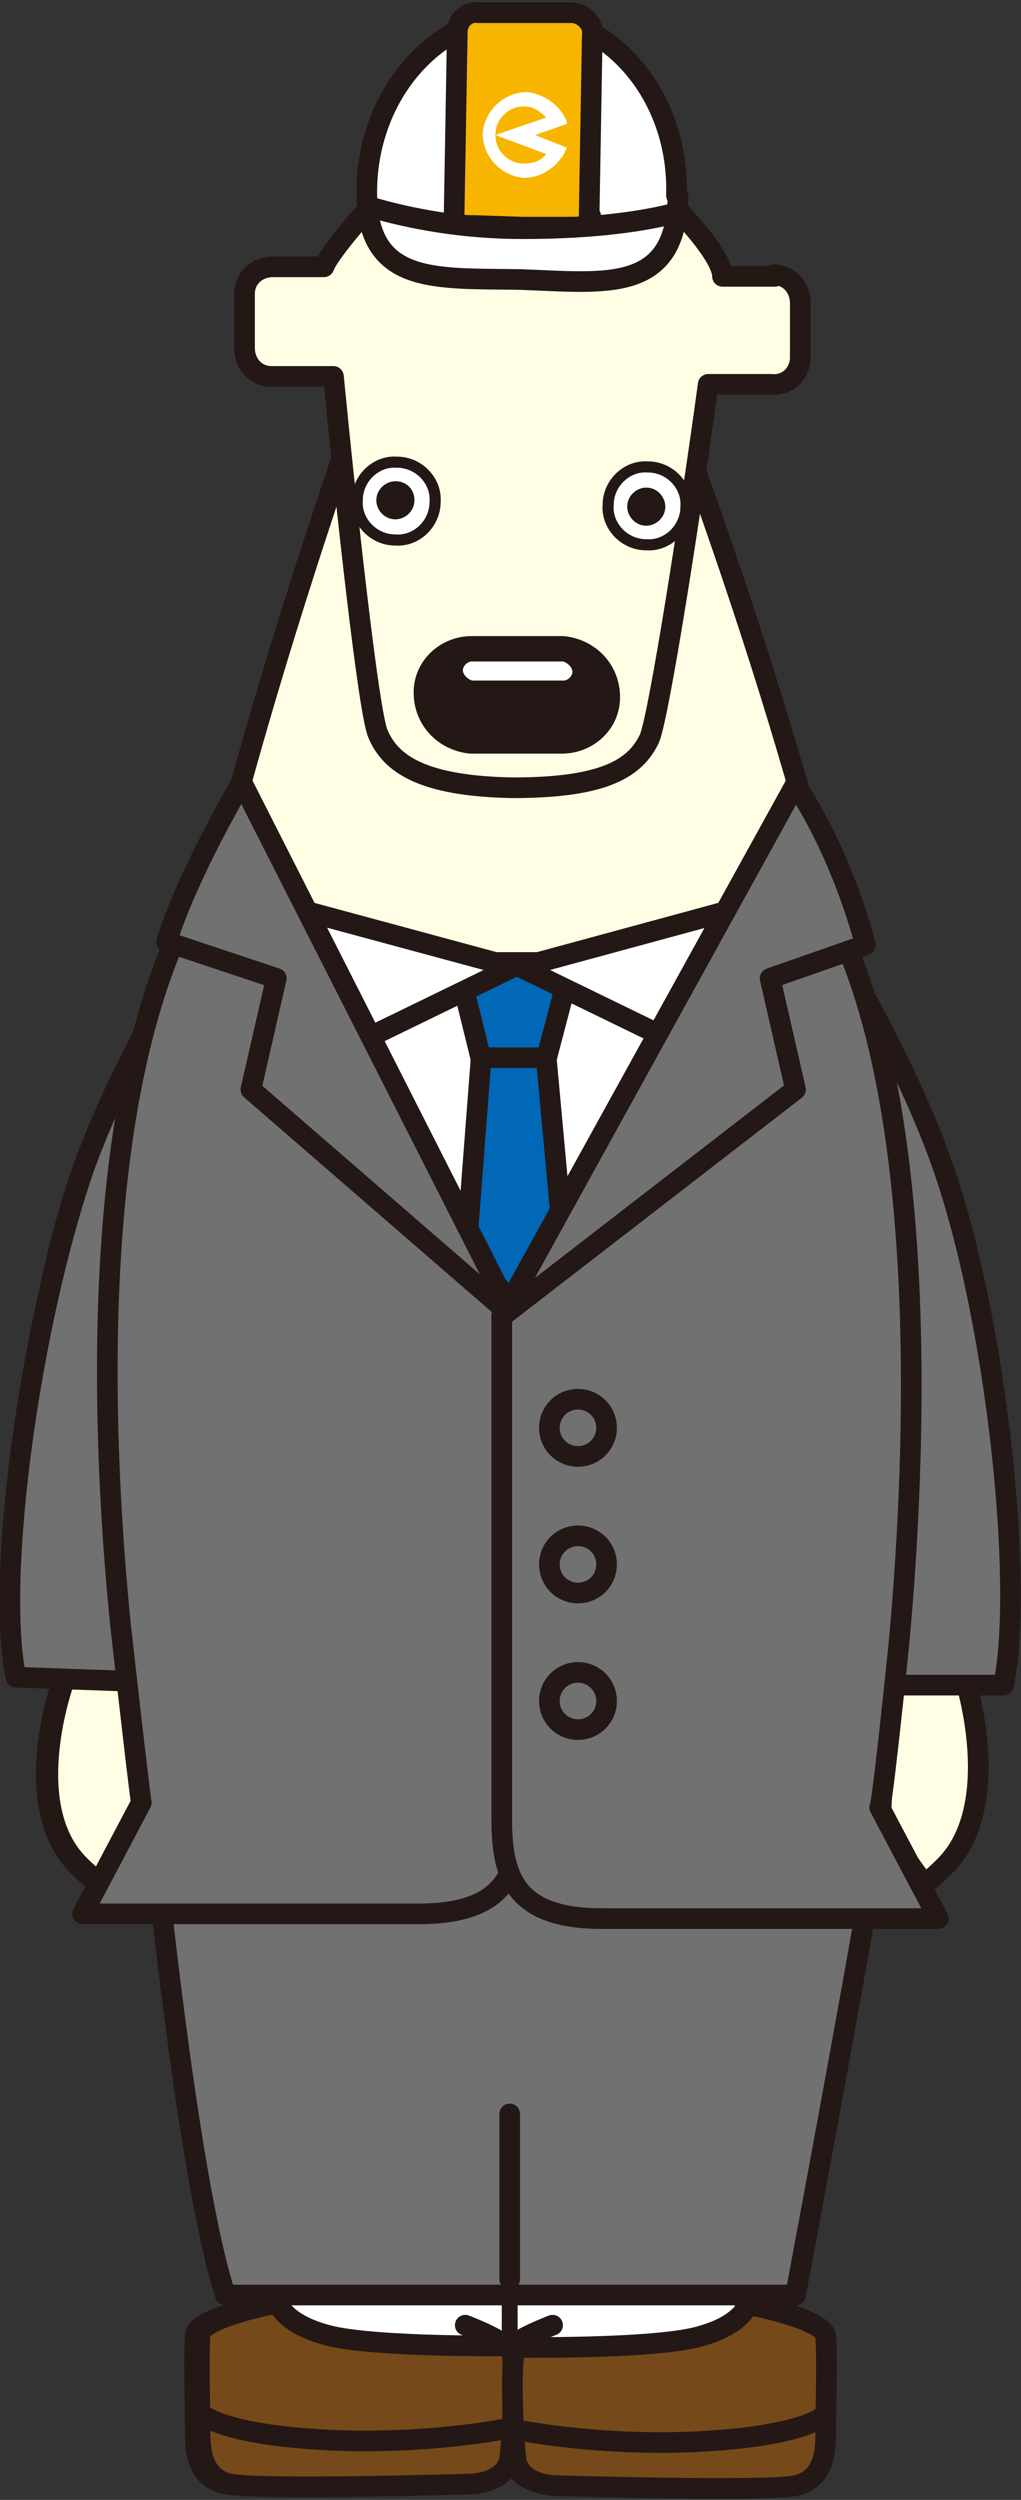 <?xml version="1.0" encoding="UTF-8"?>
<svg id="b" data-name="レイヤー 2" xmlns="http://www.w3.org/2000/svg" width="64.3" height="157.4" viewBox="0 0 64.3 157.4">
  <rect x="0" y="0" width="64.3" height="157.4" fill="#333333" stroke="none"/>
  <defs>
    <style>
      .d, .e, .f {
        fill: #fffde3;
      }

      .g, .h, .i {
        fill: #fff;
      }

      .j {
        fill: #727171;
      }

      .j, .k, .h, .i, .l, .m, .n, .o, .e, .p, .q, .f {
        stroke: #231815;
        stroke-linecap: round;
        stroke-linejoin: round;
      }

      .j, .h, .n, .e, .p, .q {
        stroke-width: 1.3px;
      }

      .k {
        stroke-width: 1.3px;
      }

      .k, .l, .m, .n, .o {
        fill: none;
      }

      .i {
        stroke-width: 1.4px;
      }

      .l {
        stroke-width: .7px;
      }

      .m {
        stroke-width: .5px;
      }

      .r {
        fill: #f8b500;
      }

      .o {
        stroke-width: 1px;
      }

      .p {
        fill: #0068b7;
      }

      .s {
        fill: #231815;
      }

      .q {
        fill: #76491b;
      }

      .f {
        stroke-width: 1.4px;
      }
    </style>
  </defs>
  <g id="c" data-name="製作中">
    <g>
      <g>
        <path class="f" d="m14.8,55.3s-6.7,10.2-9.6,18.5c-4.3,12.4-4.4,28.8-1.2,32,0,0-2.9,7.9,1,11.7,3.9,3.9,6.4,1.6,6.4,1.6"/>
        <path class="j" d="m14.8,55.3s-6.7,10.2-9.6,18.5c-3.3,9.7-5.5,25.4-4.2,31.8l14,.5-.2-50.8Z"/>
        <path class="e" d="m49.7,55.3c3.9,7.2,6,10.1,8.9,18.5,4.3,12.4,4.4,24.9,2.2,32,0,0,2.5,7.9-1.3,11.7-3.9,3.9-6.3,2.5-6.3,2.5"/>
        <path class="g" d="m15.4,141.8c1.1,3.9,1.9,5.6,1.9,5.6l13.2,2.1v.6l1.7-.3,1.7.3v-.6l13.2-2.1s.7-1.4,1.7-4.7c-11.1,0-22.5-.2-33.4-.8Z"/>
        <path class="d" d="m54.4,111.5l1.6-19.9s3.5-18.7-15.2-70.4l-6.8-.4v-.2h-1.7c0,0-1.7,0-1.7,0v.2l-6.3.4C6.9,69.5,9.2,95.1,8.6,91.4l1.5,20.1c1.5,15.2,3.7,24.9,5.3,30.2,11,.6,22.3.8,33.4.8,1.6-5.2,3.9-15,5.5-31.1Z"/>
        <path class="n" d="m40.7,21.2l-6.8-.4v-.2h-1.7c0,0-1.7,0-1.7,0v.2l-6.3.4C6.9,69.5,8.6,87.1,8.6,91.4s1.5,20.1,1.5,20.1c2.7,26.2,7.2,35.8,7.2,35.8l13.2,2.1v.6l1.7-.3,1.7.3v-.6l13.2-2.1s4.5-9.6,7.2-35.8c0,0,1.6-13.2,1.6-19.9s3.5-21.2-15.2-70.4Z"/>
        <path class="d" d="m48.8,17.4h-3.3c0-1.5-3.6-5-3.6-5l-8.8-3.3h0s0,0,0,0h0s0,0,0,0l-8.9,2.9s-3.4,3.7-3.8,4.8h-3.2c-1,0-1.8.7-1.8,1.7v3.4c0,1,.7,1.8,1.7,1.8h3.9c.8,8.2,2.2,21.1,2.8,22.5.8,1.9,2.8,3.3,8.5,3.4h0s0,0,0,0c0,0,0,0,0,0h0c5.7,0,7.7-1.2,8.6-3.1.6-1.4,2.6-14.2,3.7-22.3h4c1,.1,1.8-.7,1.8-1.7v-3.4c0-1-.7-1.8-1.7-1.8"/>
        <path class="n" d="m48.8,17.4h-3.3c0-1.5-3.6-5-3.6-5l-8.8-3.3h0s0,0,0,0h0s0,0,0,0l-8.9,2.9s-3.4,3.7-3.8,4.8h-3.2c-1,0-1.8.7-1.8,1.7v3.4c0,1,.7,1.8,1.7,1.8h3.9c.8,8.2,2.2,21.1,2.8,22.5.8,1.9,2.8,3.3,8.5,3.4h0s0,0,0,0c0,0,0,0,0,0h0c5.7,0,7.7-1.2,8.6-3.1.6-1.4,2.6-14.2,3.7-22.3h4c1,.1,1.8-.7,1.8-1.7v-3.4c0-1-.7-1.8-1.7-1.8Z"/>
        <path class="g" d="m42.7,12.3c-.1,6.2-4.5,5.5-9.9,5.3-5.4-.1-9.8.4-9.7-5.7.1-6.2,4.6-11.1,10-11,5.4.1,9.7,5.2,9.5,11.4"/>
        <path class="n" d="m42.7,12.3c-.1,6.2-4.5,5.5-9.9,5.3-5.4-.1-9.8.4-9.7-5.7.1-6.2,4.6-11.1,10-11,5.4.1,9.7,5.2,9.5,11.4Z"/>
        <path class="g" d="m42.6,13.4c-2.7.7-6.1,1-9.7,1-3.7,0-7-.6-9.7-1.4"/>
        <path class="n" d="m42.6,13.4c-2.7.7-6.1,1-9.7,1-3.7,0-7-.6-9.7-1.4"/>
        <path class="r" d="m37.2,13.6c0,.7-.6.7-1.3.7h-3c0,0-3-.1-3-.1-.7,0-1.3,0-1.3-.7l.2-11.5c0-.7.6-1.3,1.3-1.2h6c.7.1,1.3.7,1.2,1.4l-.2,11.5"/>
        <path class="n" d="m37.2,13.6c0,.7-.6.7-1.3.7h-3c0,0-3-.1-3-.1-.7,0-1.3,0-1.3-.7l.2-11.5c0-.7.6-1.3,1.3-1.2h6c.7.1,1.3.7,1.2,1.4l-.2,11.5Z"/>
        <path class="g" d="m27.4,31.6c0,1.4-1.2,2.5-2.5,2.4-1.4,0-2.5-1.2-2.4-2.5,0-1.4,1.2-2.5,2.5-2.4,1.4,0,2.5,1.2,2.4,2.5"/>
        <path class="l" d="m27.4,31.6c0,1.4-1.2,2.5-2.5,2.4-1.4,0-2.5-1.2-2.4-2.5,0-1.4,1.2-2.5,2.5-2.4,1.4,0,2.5,1.2,2.4,2.5Z"/>
        <path class="s" d="m26.1,31.5c0,.7-.6,1.2-1.2,1.2-.7,0-1.2-.6-1.2-1.2,0-.7.6-1.2,1.2-1.2.7,0,1.2.5,1.2,1.2"/>
        <path class="g" d="m43.2,31.9c0,1.4-1.2,2.5-2.5,2.4-1.4,0-2.5-1.2-2.4-2.5,0-1.4,1.2-2.5,2.5-2.4,1.4,0,2.5,1.2,2.4,2.5"/>
        <path class="l" d="m43.2,31.9c0,1.4-1.2,2.5-2.5,2.4-1.4,0-2.5-1.2-2.4-2.5,0-1.4,1.2-2.5,2.5-2.4,1.4,0,2.5,1.2,2.4,2.5Z"/>
        <path class="s" d="m41.9,31.9c0,.7-.6,1.2-1.2,1.2-.7,0-1.2-.6-1.2-1.2,0-.7.6-1.2,1.2-1.2.7,0,1.2.6,1.2,1.2"/>
        <path class="s" d="m38.8,43.9c0,1.9-1.6,3.3-3.4,3.3h-5.8c-1.9-.2-3.3-1.7-3.3-3.6,0-1.9,1.6-3.3,3.4-3.3h5.8c1.9.2,3.3,1.7,3.3,3.6"/>
        <path class="m" d="m38.8,43.9c0,1.9-1.6,3.3-3.4,3.3h-5.8c-1.9-.2-3.3-1.7-3.3-3.6,0-1.9,1.6-3.3,3.4-3.3h5.8c1.9.2,3.3,1.7,3.3,3.6Z"/>
        <path class="g" d="m36.3,42.3c0,.4-.4.8-.8.8h-5.8c-.4-.1-.8-.5-.8-.9,0-.4.4-.8.8-.8h5.8c.4.1.8.5.8.9"/>
        <path class="m" d="m36.3,42.3c0,.4-.4.8-.8.8h-5.8c-.4-.1-.8-.5-.8-.9,0-.4.4-.8.8-.8h5.8c.4.1.8.5.8.9Z"/>
        <path class="d" d="m17.2,145s-4.8.9-4.9,2c-.1,1.1,0,5.2,0,6s-.1,3,1.9,3.4c2,.4,15.1,0,15.1,0,0,0,2.3,0,2.5-1.6.2-1.6.6-3.9.3-7.1-13,.6-14.9-2.7-14.9-2.7Z"/>
        <path class="n" d="m17.2,145s-4.8.9-4.9,2c-.1,1.1,0,5.2,0,6s-.1,3,1.9,3.4c2,.4,15.1,0,15.1,0,0,0,2.3,0,2.5-1.6.2-1.6.4-6.6,0-7.1-.4-.5-2.5-1.3-2.5-1.3"/>
        <path class="g" d="m24.2,152.1c-.5,0-.8.4-.8.8v3.6c.6,0,1.2,0,1.7,0v-3.6c0-.5-.4-.8-.8-.8"/>
        <path class="o" d="m24.2,152.1c-.5,0-.8.4-.8.8v3.6c.6,0,1.2,0,1.7,0v-3.6c0-.5-.4-.8-.8-.8Z"/>
        <path class="g" d="m19.8,152.1c-.5,0-.8.4-.8.8v3.7c.5,0,1.1,0,1.7,0v-3.7c0-.5-.4-.8-.8-.8"/>
        <path class="o" d="m19.8,152.1c-.5,0-.8.4-.8.8v3.7c.5,0,1.1,0,1.7,0v-3.7c0-.5-.4-.8-.8-.8Z"/>
        <path class="d" d="m32.3,147.7c-.4.5-.3,5.4,0,7.1.3,1.6,2.5,1.6,2.5,1.6,0,0,13,.4,15.1,0,2-.4,1.9-2.7,1.9-3.4s.1-4.8,0-6c-.1-1.1-4.9-2-4.9-2,0,0,0,2.4-5.6,2.4s-9,.3-9,.3"/>
        <path class="n" d="m46.9,145s4.8.9,4.9,2c.1,1.1,0,5.2,0,6s.1,3-1.9,3.4c-2,.4-15.1,0-15.1,0,0,0-2.3,0-2.5-1.6-.3-1.6-.4-6.6,0-7.1.4-.5,2.5-1.3,2.5-1.3"/>
        <path class="g" d="m39.9,152.1c.5,0,.8.4.8.8v3.6c-.6,0-1.2,0-1.7,0v-3.6c0-.5.4-.8.8-.8"/>
        <path class="o" d="m39.9,152.1c.5,0,.8.4.8.8v3.6c-.6,0-1.2,0-1.7,0v-3.6c0-.5.4-.8.8-.8Z"/>
        <path class="g" d="m44.4,152.1c.5,0,.8.4.8.8v3.7c-.5,0-1.1,0-1.7,0v-3.7c0-.5.4-.8.8-.8"/>
        <path class="o" d="m44.4,152.1c.5,0,.8.4.8.8v3.7c-.5,0-1.1,0-1.7,0v-3.7c0-.5.4-.8.8-.8Z"/>
        <path class="d" d="m40.4,131.8c0,1-.8,1.8-1.8,1.8h-12.3c-1,0-1.8-.8-1.8-1.8"/>
        <path class="k" d="m40.4,131.8c0,1-.8,1.8-1.8,1.8h-12.3c-1,0-1.8-.8-1.8-1.8"/>
        <line class="o" x1="32.1" y1="133.6" x2="32.1" y2="147.7"/>
        <path class="g" d="m35.7,7.8c0-.3-.2-.5-.3-.7-.5-.7-1.3-1.2-2.2-1.3-1.5,0-2.7,1.2-2.8,2.6,0,1.5,1.2,2.7,2.6,2.8.9,0,1.8-.5,2.3-1.2.2-.2.3-.5.4-.7l-2-.8,2-.7m-1.3,1.9c-.3.4-.8.6-1.4.6-1,0-1.8-.8-1.8-1.8h0c0-1,.8-1.8,1.8-1.8.6,0,1,.3,1.4.7l-3.2,1.1h0s3.2,1.2,3.2,1.2Z"/>
        <path class="j" d="m50.1,55.3s6.6,10.2,9.4,18.5c3.3,9.7,5,26,3.7,32.3h-13.4s.4-50.9.4-50.9Z"/>
      </g>
      <path class="i" d="m8.8,109.6l.7,5.4-2.7,3.3h51.1l-2.5-3.5.5-11.2-7.2-9.8,4.9-18.7-4.1-14-27.4-.5-10.7.3s-6.1,24.4-3.4,42.3l.9,6.4Z"/>
      <polygon class="p" points="34.4 66.7 30.3 66.7 28.8 60.6 36 60.6 34.4 66.7"/>
      <polygon class="p" points="36.2 86.2 28.8 86.2 30.3 66.6 34.4 66.6 36.2 86.2"/>
      <polygon class="h" points="12.7 55.6 32.3 60.9 21.2 66.3 12.7 55.6"/>
      <polygon class="h" points="52.3 55.6 32.8 60.9 43.9 66.3 52.3 55.6"/>
      <path class="j" d="m10,118.6s2,19.3,4.2,25.9h35.9s3.9-20.8,4.7-25.9H10Z"/>
      <line class="j" x1="32.1" y1="143.5" x2="32.1" y2="133.1"/>
      <path class="j" d="m32.7,82.5v31.7c0,3.5-.7,6.3-6.3,6.3H5.2l3.7-7s-.1-.4-1.3-11.1c-1.1-10.8-2.2-32.3,4.2-44.9,0,0,2.9-2.2,6,4.9,3.1,7.1,14.9,20.1,14.9,20.1Z"/>
      <path class="j" d="m15.2,49.2l17.1,33.7-16.5-14.3,1.6-7-6.9-2.3s.9-3.4,4.7-10Z"/>
      <path class="j" d="m31.6,82.8v31.7c0,3.5.7,6.3,6.3,6.3h21.2l-3.7-7s.1.5,1.2-10.2c.9-9.5,2.3-33.2-4.1-45.8,0,0-2.9-2.2-6,4.9-3.1,7.1-14.9,20.1-14.9,20.1Z"/>
      <path class="j" d="m50.2,49.2l-18.6,33.7,18.5-14.3-1.6-7,6-2.1s-1.3-5.4-4.4-10.1Z"/>
      <path class="j" d="m38.2,89.9c0,1-.8,1.8-1.8,1.8s-1.8-.8-1.8-1.8.8-1.8,1.8-1.8,1.8.8,1.8,1.8Z"/>
      <path class="j" d="m38.2,98.5c0,1-.8,1.8-1.8,1.8s-1.8-.8-1.8-1.8.8-1.8,1.8-1.8,1.8.8,1.8,1.8Z"/>
      <path class="j" d="m38.2,107.1c0,1-.8,1.8-1.8,1.8s-1.8-.8-1.8-1.8.8-1.8,1.8-1.8,1.8.8,1.8,1.8Z"/>
      <path class="q" d="m32.1,147.7c.4.5.2,5.4,0,7.1-.3,1.6-2.5,1.6-2.5,1.6,0,0-13,.4-15.1,0-2-.4-1.9-2.7-1.9-3.4s-.1-4.8,0-6c.1-1.1,4.9-2,4.9-2,0,0,.4,1.4,3.4,2.1,3.1.7,11.1.6,11.1.6Z"/>
      <path class="q" d="m12.6,151.9s1,1.3,7.5,1.7c6.5.4,11.9-.7,11.9-.7"/>
      <path class="q" d="m32.5,147.8c-.4.5-.2,5.4,0,7.1.3,1.6,2.5,1.6,2.5,1.6,0,0,13.1.4,15.1,0,2-.4,1.9-2.7,1.9-3.4s.1-4.8,0-6c-.1-1.1-4.9-2-4.9-2,0,0-.4,1.4-3.4,2.1-3.1.7-11.1.6-11.1.6Z"/>
      <path class="q" d="m52,152s-1,1.3-7.5,1.7c-6.5.4-11.9-.7-11.9-.7"/>
    </g>
  </g>
</svg>